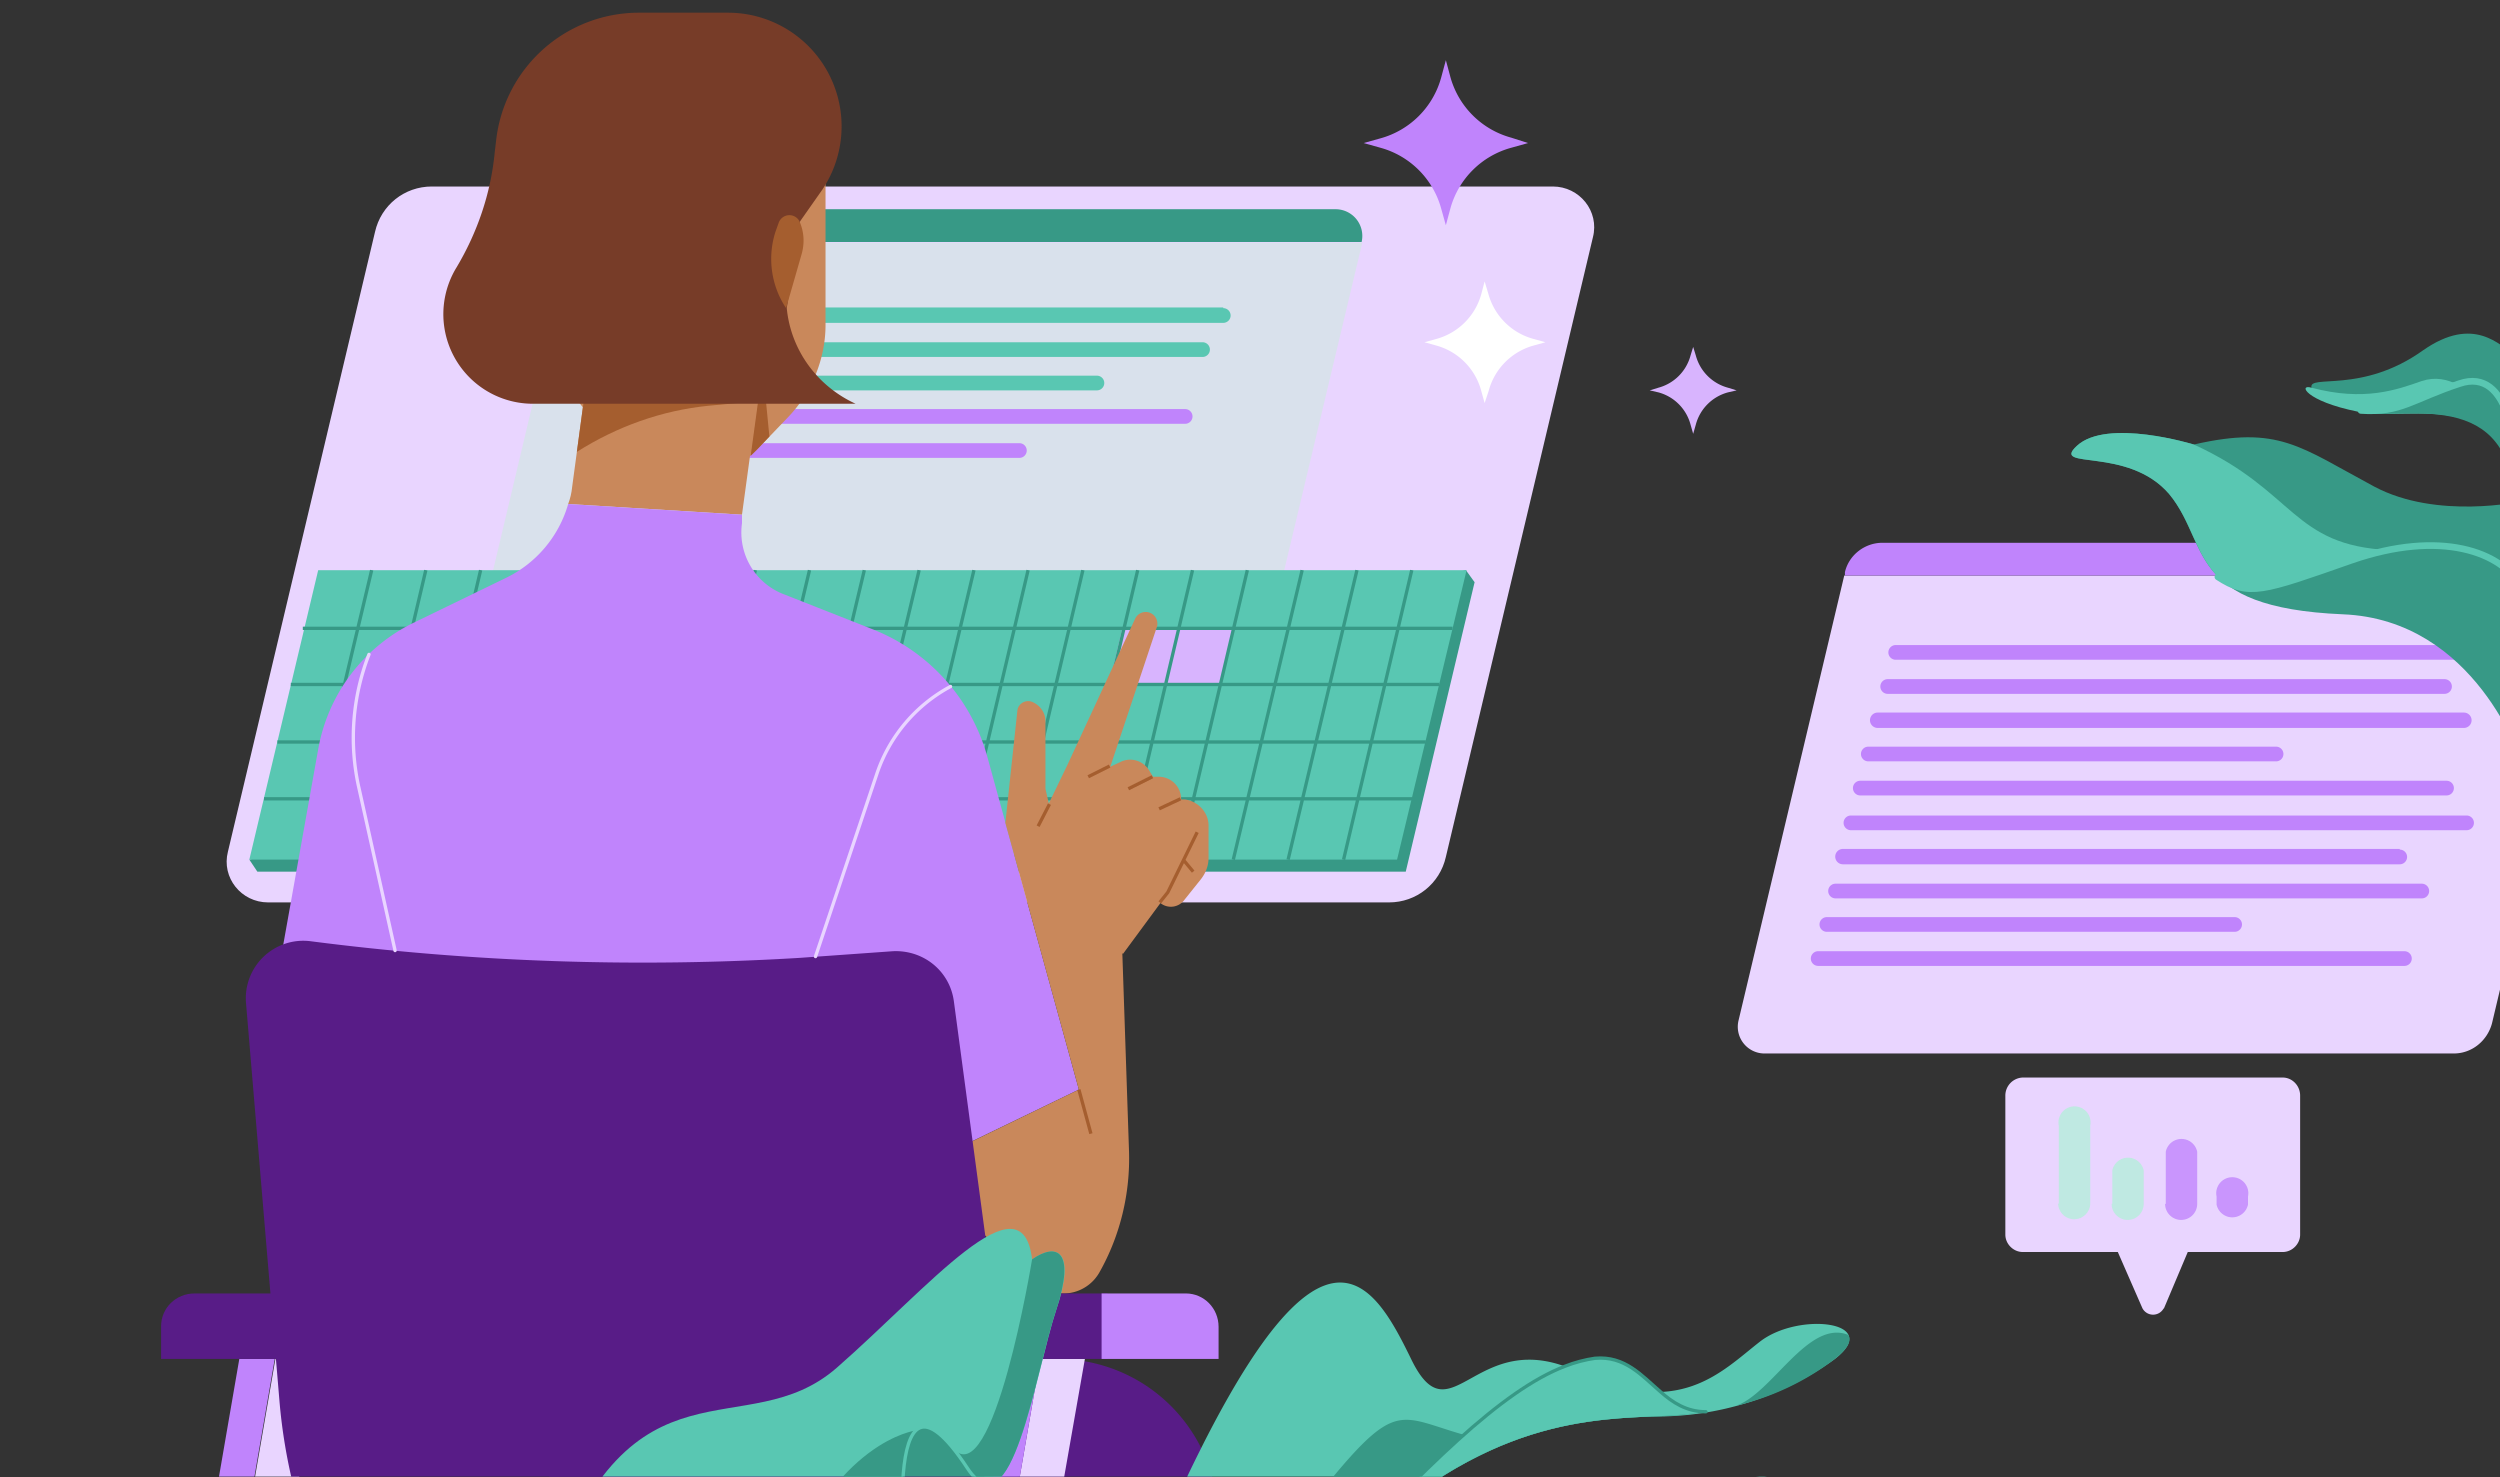 <svg width="374" height="221" viewBox="0 0 374 221" fill="none" xmlns="http://www.w3.org/2000/svg"><rect x="0" y="0" width="374" height="221" fill="#333333" stroke="none"/><g clip-path="url(#a)"><path d="M260.1 152.6a4 4 0 0 0 4 5h103c2.7 0 5-1.9 5.7-4.5l15.9-67H275.9l-15.8 66.5Z" fill="#E9D5FF"/><path d="M384.8 81.2H281.6c-2.6 0-5 1.8-5.6 4.4v.5h112.7a4 4 0 0 0-4-5ZM375.7 96.5h-92.1a1.1 1.1 0 1 0 0 2.2h92.1a1.1 1.1 0 1 0 0-2.2ZM365.7 101.6h-83.3a1.1 1.1 0 1 0 0 2.2h83.3a1.1 1.1 0 1 0 0-2.2ZM368.6 106.6h-87.7a1.1 1.1 0 1 0 0 2.3h87.7a1.1 1.1 0 1 0 0-2.3ZM340.6 111.7h-61.1a1.1 1.1 0 1 0 0 2.2h61a1.1 1.1 0 1 0 0-2.2ZM366 116.8h-87.7a1.1 1.1 0 1 0 0 2.2H366a1.1 1.1 0 1 0 0-2.2ZM369 122h-92.1a1.1 1.1 0 1 0 0 2.2H369a1.1 1.1 0 1 0 0-2.2ZM359 127h-83.3a1.1 1.1 0 1 0 0 2.3H359a1.1 1.1 0 1 0 0-2.2ZM362.3 132.2h-87.7a1.1 1.1 0 1 0 0 2.2h87.7a1.1 1.1 0 1 0 0-2.2ZM334.3 137.2h-61a1.1 1.1 0 1 0 0 2.2h61a1.1 1.1 0 1 0 0-2.2ZM359.7 142.3H272a1.1 1.1 0 1 0 0 2.2h87.7a1.1 1.1 0 1 0 0-2.2Z" fill="#C084FC"/><path d="M310.7 66.7c-4 3.7 7.6 0 13.8 7.2 6.1 7.4 2.4 17 26 18 19.9.8 26.7 22 26.7 22V75s-12.6 2.8-22-2.2c-11.2-6-14.3-9.2-27-6.3 0 0-13-4-17.5.2Z" fill="#379986"/><path d="M331.8 86.3c4.6 3 6.6 2.2 20-2.5 13.3-4.6 22.5-1.3 25.4 4.1" stroke="#59C7B2" stroke-linecap="round" stroke-linejoin="round"/><path d="M310.7 66.7c-4 3.7 7.6 0 13.8 7.2 3.4 4.1 3.8 8.8 7.3 12.4 4.6 3 6.6 2.2 20-2.5 2-.6 3.9-1.2 5.7-1.5-14.7-.7-14-8.8-29.3-15.8 0 0-13-4-17.5.2Z" fill="#59C7B2"/><path d="M345.8 58c-.5-2.1 7.5 1 16.7-5.6 7.6-5.3 11.5-.7 13.7.7V68c-.4-4-2.6-12-10.6-8.3-6 2.8-19.2-.8-19.8-1.6Z" fill="#379986"/><path d="M362.3 57c-3.7 1.3-8.6 3.1-16.5 1-2-.6-1 2 7 3.6s23.4-4.5 23.4 15V68s-6-13.6-13.9-11Z" fill="#59C7B2"/><path d="M367.9 57.4c-7 2.3-9 4.7-15 4.2 6 1.6 23.3-4.6 23.3 15V68s-.5-13.3-8.3-10.6Z" fill="#379986"/><path d="m376.5 76.4-.3-8.4s-.5-13.3-8.3-10.6c-7 2.3-8.7 4.4-14.7 4" stroke="#59C7B2" stroke-linecap="round" stroke-linejoin="round"/><path d="M341.5 161.2h-38.9a2.7 2.7 0 0 0-2.6 2.7v20.8c0 1.4 1.2 2.6 2.6 2.6h38.9c1.4 0 2.6-1.2 2.6-2.6v-20.8c0-1.5-1.2-2.7-2.6-2.7Z" fill="#E9D5FF"/><path d="m323.7 195.8 6.8-16.1h-17l7 16a1.8 1.8 0 0 0 3.2 0Z" fill="#E9D5FF"/><g opacity=".8"><path d="M331.6 180.1V179a2.4 2.4 0 1 1 4.7 0v1.2a2.4 2.4 0 0 1-4.7 0ZM324 180.1v-7.8a2.4 2.4 0 0 1 4.7 0v7.8a2.4 2.4 0 0 1-4.8 0Z" fill="#C084FC"/><path opacity=".8" d="M316 180.1v-5a2.4 2.4 0 0 1 4.7 0v5a2.4 2.4 0 1 1-4.8 0ZM308 180.1v-11.7a2.4 2.4 0 1 1 4.7 0V180a2.4 2.4 0 0 1-4.8 0Z" fill="#A7F3D0"/></g><g clip-path="url(#b)"><path d="M207.8 135H40.1c-4 0-7-3.7-6-7.6l22-92.7c.9-4 4.4-6.8 8.5-6.8h167.7c4 0 7 3.7 6 7.6l-22 92.7c-.9 4-4.4 6.8-8.5 6.8Z" fill="#E9D5FF"/><path d="M71.3 95.8a4 4 0 0 0 3.8 5H184c2.6 0 5-1.9 5.5-4.5l14.3-60H85.4L71.3 95.7Z" fill="#D9E1EC"/><path d="M199.8 31.3H91c-2.6 0-4.9 1.8-5.5 4.4l-.1.5h118.3a4 4 0 0 0-3.9-4.9Z" fill="#379986"/><path d="M183 46h-60.6a1.1 1.1 0 0 0 0 2.3H183a1.1 1.1 0 0 0 0-2.2ZM180 51.2h-60.6a1.1 1.1 0 1 0 0 2.2h60.5a1.1 1.1 0 1 0 0-2.2ZM164.1 56.2h-60.5a1.1 1.1 0 0 0 0 2.2h60.5a1.1 1.1 0 0 0 0-2.2Z" fill="#59C7B2"/><path d="M177.3 61.2h-60.5a1.1 1.1 0 0 0 0 2.2h60.5a1.1 1.1 0 0 0 0-2.2ZM152.5 66.3H92a1.1 1.1 0 0 0 0 2.2h60.5a1.1 1.1 0 0 0 0-2.2Z" fill="#C084FC"/><path d="M210.3 130.4H38.5l-1.2-1.8 182-43.3 1.3 1.8-10.3 43.3Z" fill="#379986"/><path d="M209.1 128.6H37.3l10.3-43.3h171.8L209 128.6Z" fill="#59C7B2"/><path d="M184.5 94h-16.6l-2 8.5h16.6l2-8.4Z" fill="#D8B4FE"/><path d="m201 128.6 10.2-43.3M192.7 128.6 203 85.3M184.5 128.6l10.3-43.3M176.4 128.6l10.2-43.3M168.2 128.6l10.2-43.3M160 128.6l10.2-43.3M151.8 128.6 162 85.3M143.6 128.6l10.2-43.3M135.4 128.6l10.3-43.3M127.2 128.6l10.3-43.3M119 128.6l10.3-43.3M110.8 128.6l10.3-43.3M102.6 128.6 113 85.3M94.4 128.6l10.3-43.3M86.3 128.6l10.2-43.3M78 128.6l10.3-43.3M69.9 128.6 80 85.3M61.7 128.6l10.2-43.3M53.5 128.6l10.2-43.3M45.3 128.6l10.3-43.3M217.3 94h-172M215.3 102.4H43.5M213.3 111H41.5M211.3 119.5H39.5" stroke="#379986" stroke-width=".5" stroke-miterlimit="10"/><path d="M82.2 203.3h76a24 24 0 0 1 24 24v9.3h-100v-33.3Z" fill="#581C87"/><path d="m118 62.3-4.6 4.8a14.2 14.2 0 0 1-20.4 0l-4.6-4.8a19.9 19.9 0 0 1-5.6-13.7V28c3.2-4 6-8.4 8-13l.7-1.4h20.7c6.2 0 11.3 5 11.3 11.4v23.6c0 5-2 10-5.5 13.7Z" fill="#C9885B"/><path d="m113.4 67.1 1.7-1.8-1-10.3-1.8 13.2 1.1-1.1Z" fill="#A55E2F"/><path d="M114 55H88l-2.4 17.8c-.1 1-.3 1.8-.6 2.6l26 1.6 3-22Z" fill="#C9885B"/><path d="M147.7 113.2a28.7 28.7 0 0 0-17-19L117 88.8a9.9 9.9 0 0 1-6-10.5V77l-26-1.6a17.7 17.7 0 0 1-9.2 11l-14 6.8a26.1 26.1 0 0 0-14.2 18.9L38.5 163l54.3 33.2 68.6-33.2-13.7-49.8Z" fill="#C084FC"/><path d="M86.3 67.6c6-3.8 12.7-6.2 19.7-6.9l7.4-.7.7-5H88l-1.7 12.6Z" fill="#A55E2F"/><path d="M127.9 60.4h-48A13.4 13.4 0 0 1 68.3 40c3.1-5.2 5.1-11 5.7-17.1l.2-1.7A21.5 21.5 0 0 1 95.7 1.9H109a17 17 0 0 1 14 26.5l-3.3 4.7-2 13c.6 6.3 4.6 11.7 10.3 14.3Z" fill="#773C28"/><path d="M117.6 46.1a13.3 13.3 0 0 1-1.6-11.4l.5-1.4a1.7 1.7 0 0 1 3.1-.2c.7 1.6.8 3.3.3 5l-2.3 8Z" fill="#A55E2F"/><path d="m167.9 142.6 1 29.6c.2 6.3-1.3 12.6-4.4 18.1a6.2 6.2 0 0 1-9.7 1.5l-7.9-7.4-2-13.4 16.5-8-11-39.9 1.8-16.8c.1-1 1.2-1.7 2.2-1.3 1.2.5 2 1.6 2 2.9V118l.5 2.2 2.8-5.8 10.1-21.8A1.7 1.7 0 0 1 173 94l-6.9 20.7 1.5-.7c1.6-.8 3.5-.2 4.4 1.4l.5.8h.6c2-.1 3.6 1.4 3.6 3.4h.6c2 .3 3.5 2 3.5 3.9v4.8c0 1.2-.4 2.3-1.2 3.3l-2.4 3a2.5 2.5 0 0 1-3.6.5l-5.6 7.6Z" fill="#C9885B"/><path d="M42 236.9h-6.6l5.8-33.6h6.6L42 236.9Z" fill="#E9D5FF"/><path d="M35.4 236.9H30l5.8-33.6h5.3l-5.8 33.6Z" fill="#C084FC"/><path d="M48.8 236.5a82.3 82.3 0 0 1-7-27l-5-59.5a8.6 8.6 0 0 1 9.6-9.2 388 388 0 0 0 73.2 2.5l14-1c4.6-.2 8.5 3 9.1 7.5l10.3 76.9h15c5.4 0 9.8 4.4 9.8 9.8h-129Z" fill="#581C87"/><path d="M156.4 236.9h-6.6l5.8-33.6h6.7l-5.9 33.6Z" fill="#E9D5FF"/><path d="M149.8 236.9h-5.3l5.8-33.6h5.3l-5.8 33.6Z" fill="#C084FC"/><path d="m162.8 116.2 3.2-1.6M173.4 121l3.2-1.5M168.8 118l3.6-1.8M157 120.3l-1.7 3.3M173.5 135l1.2-1.5 4.4-9M177 128.6l1.5 1.8M161.4 163l1.8 6.6" stroke="#A55E2F" stroke-width=".5" stroke-miterlimit="10"/><path d="m122 143.1 9.2-27.4a23.2 23.2 0 0 1 11-13M55.2 97.9c-2.5 6.4-3 13.4-1.5 20l5.4 24.3" stroke="#E9D5FF" stroke-width=".5" stroke-linecap="round" stroke-linejoin="round"/><path d="M29 193.5h12.6v9.8H24.1v-4.9c0-2.7 2.2-4.9 5-4.9ZM165.7 193.5h-17.5v9.8h17.5v-9.8Z" fill="#581C87"/><path d="M164.8 193.5h12.6c2.7 0 4.9 2.2 4.9 5v4.8h-17.5v-9.8Z" fill="#C084FC"/><path d="M170.7 236.4c25.6-61 34.3-45.6 40.4-33.1 6 12.4 9.6-5.3 24.9 1.9 15.2 7.2 21.5 0 27.3-4.5 5.8-4.5 18.4-3 11.2 2.6a45.4 45.4 0 0 1-27.3 8.6c-11.7.5-28.3 1.5-49.8 24.6l-26.7-.1Z" fill="#59C7B2"/><path d="M259.7 210.3c5.4-1.8 10.8-13 16.8-10.6.5.9 0 2-2 3.6a39.1 39.1 0 0 1-14.8 7Zm-5.1 1c-4.6.3-10.3-.4-17.3-3-9.9-3.6-13.9 7.6-18.8 6.2-11.6-3.4-9.5-6.2-31 21.6l10 .3c21.5-23 38-24 49.7-24.5 2.6 0 5-.3 7.4-.6Z" fill="#379986"/><path d="M248.4 208.2c-2.8-2.4-5.3-5.4-9.8-5-1.4.2-3 .6-4.5 1.2-9.4 3.6-21 15.1-36.6 32 21.4-23 38-24 49.7-24.5 2.8-.1 5.5-.3 8-.7-2.9 0-5-1.4-6.8-3Z" fill="#59C7B2"/><path d="M255.2 211.2c-2.9 0-5-1.4-6.8-3-2.8-2.4-5.3-5.4-9.8-5-1.4.2-3 .6-4.5 1.2-9.4 3.6-21 15.1-36.6 32" stroke="#379986" stroke-width=".5" stroke-linecap="round" stroke-linejoin="round"/><path d="M208.4 236.4c18.1-18.2 21.7-15.5 31.1-11.2 9.5 4.2 20-7.3 27.4-3.6l-21 14.8h-37.5Z" fill="#59C7B2"/><path d="M232.4 236.6c13.4-10.6 12.2-.4 27.3-11.9 7.2-5.5 18-1.8 12.4-1.1s-14 3.3-18.5 13h-21.2Z" fill="#379986"/><path d="M269.4 236.4c14.1-15.6 27.6-13.1 35.2-7.8 10.3 7.3 19.3-5 30.3 7.8h-65.5Z" fill="#59C7B2"/><path d="M149.2 221.5s-20-3-31.5 13.5l18.8-30.4 12.7 17Z" fill="#379986"/><path d="M82.2 236.7c12.3-35.3 29.4-20.2 43-32.1 13.7-12 27.7-29 29.2-16.2 3.6-2.5 6.7-1.5 3.6 7.6-3 9-6.6 33.8-13.3 23.6-13.5-20.5-9 17-9 17H82.1Z" fill="#59C7B2"/><path d="M137 214s-12.2 1.5-20 22.7h18.6s-2.3-19.5 1.5-22.8ZM142.5 216.6l2.2 3c6.7 10.2 10.1-14.1 13.3-23.6 3-9.1 0-10.1-3.6-7.6 0 0-5.8 35.4-11.9 28.2Z" fill="#379986"/><path d="M147.3 222c-.8-.3-1.7-1-2.6-2.4-13.5-20.5-9 17-9 17" stroke="#59C7B2" stroke-width=".5" stroke-linecap="round" stroke-linejoin="round"/><path d="m216.3 9 .7 2.6a13 13 0 0 0 9.1 9l2.5.8-2.5.7a13 13 0 0 0-9.1 9l-.7 2.6-.7-2.5a13 13 0 0 0-9.1-9.1l-2.5-.7 2.5-.7a13 13 0 0 0 9.1-9.1l.7-2.6Z" fill="#C084FC"/><path d="m253.3 51.9.4 1.3a6.8 6.8 0 0 0 4.8 4.8l1.3.4-1.3.3a6.8 6.8 0 0 0-4.8 4.8l-.4 1.4-.4-1.4a6.8 6.8 0 0 0-4.8-4.8l-1.3-.3 1.3-.4a6.8 6.8 0 0 0 4.8-4.8l.4-1.3Z" fill="#D8B4FE"/><path d="m222.1 42.1.6 2a9.6 9.6 0 0 0 6.7 6.6l1.8.5-1.8.5a9.6 9.6 0 0 0-6.7 6.8l-.6 1.8-.5-1.8a9.6 9.6 0 0 0-6.7-6.8l-1.8-.5 1.8-.5a9.6 9.6 0 0 0 6.7-6.7l.5-1.9Z" fill="#fff"/></g></g><defs><clipPath id="a"><path fill="#fff" d="M-1 .9h375v220H-1z"/></clipPath><clipPath id="b"><path fill="#fff" d="M24.1 1.9h310.7v235H24.1z"/></clipPath></defs></svg>